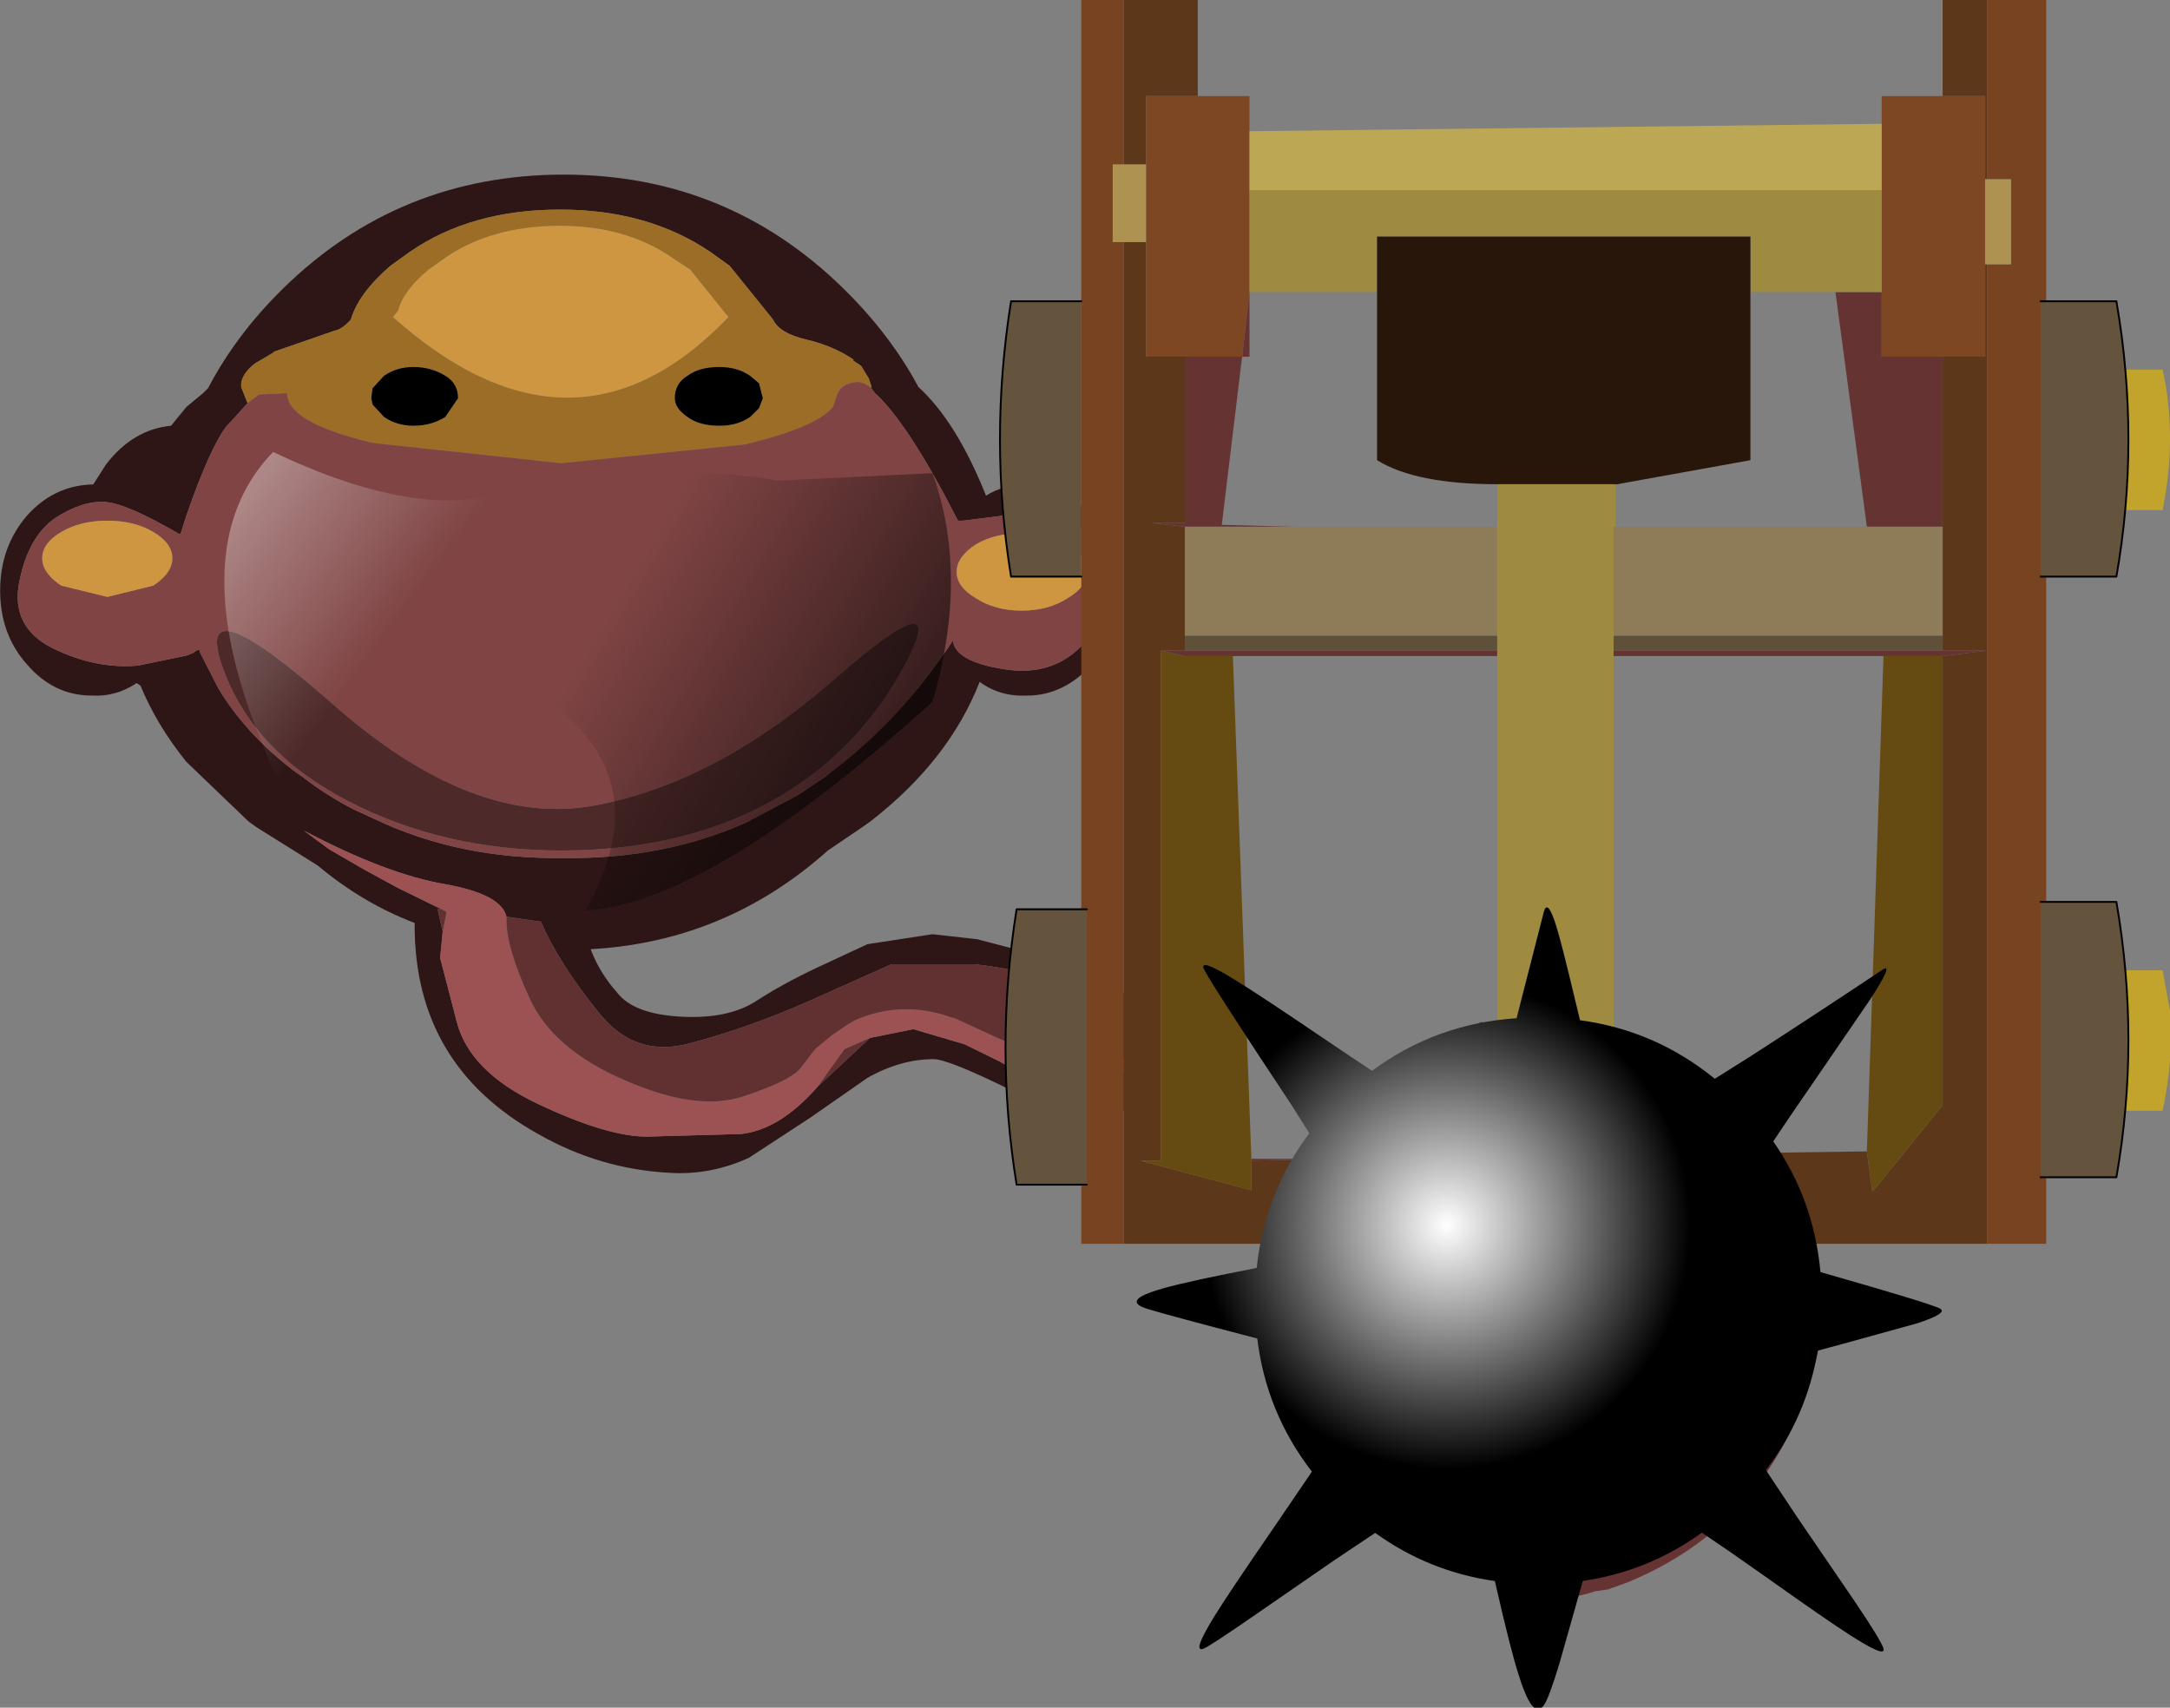 <?xml version="1.0" encoding="UTF-8" standalone="no"?>
<svg xmlns:xlink="http://www.w3.org/1999/xlink" height="46.2px" width="58.7px" xmlns="http://www.w3.org/2000/svg">
  <rect width="100%" height="100%" fill="#808080" stroke="none"/>
  <g transform="matrix(1.0, 0.0, 0.0, 1.0, -0.85, -100.0)">
    <use data-characterId="157" height="39.95" transform="matrix(0.69, 0.0, 0.0, 0.676, 0.854, 104.724)" width="45.4" xlink:href="#shape0"/>
    <use data-characterId="161" height="33.65" transform="matrix(1.0, 0.0, 0.0, 1.0, 27.9, 100.0)" width="31.65" xlink:href="#sprite0"/>
    <use data-characterId="163" height="3.5" transform="matrix(1.0, 0.0, 0.0, 1.0, 32.25, 114.25)" width="22.35" xlink:href="#sprite1"/>
    <use data-characterId="165" height="36.85" transform="matrix(1.0, 0.0, 0.0, 1.0, 34.9, 106.4)" width="15.3" xlink:href="#sprite2"/>
    <use data-characterId="168" height="21.65" transform="matrix(1.0, 0.0, 0.0, 1.0, 31.6, 124.55)" width="21.7" xlink:href="#sprite3"/>
  </g>
  <defs>
    <g id="shape0" transform="matrix(1.0, 0.0, 0.0, 1.0, 2.75, -2.7)">
      <path d="M41.2 38.8 Q41.4 38.5 41.25 37.9 L40.5 36.15 Q39.2 34.75 35.45 34.3 L32.2 34.3 28.8 35.85 Q26.55 36.85 24.35 37.45 22.1 38.1 20.65 36.15 19.15 34.25 18.45 32.6 L17.1 32.4 Q16.9 31.5 14.7 31.1 12.4 30.7 9.15 28.95 L10.15 29.7 11.5 30.5 12.85 31.25 14.55 32.1 14.4 32.1 14.6 33.0 14.5 34.05 15.15 36.6 Q15.65 38.6 18.35 39.9 21.05 41.2 22.6 41.2 L26.15 41.1 26.25 41.1 Q27.8 40.95 29.3 39.2 L31.35 37.25 33.05 36.9 35.05 37.5 36.45 38.2 37.3 38.7 Q38.0 39.15 40.0 39.25 41.05 39.3 41.2 38.8 M41.7 39.9 Q41.0 40.5 40.2 40.5 39.2 40.55 36.8 39.3 34.4 38.1 33.85 38.1 32.55 38.1 31.25 38.85 L29.0 40.45 26.6 42.05 Q25.1 42.75 23.5 42.65 20.75 42.5 18.35 41.1 13.5 38.35 13.5 32.75 L13.5 32.65 Q11.45 31.85 9.7 30.35 L7.35 28.85 7.0 28.6 4.55 26.2 Q3.4 24.75 2.75 23.15 L2.6 23.05 Q1.8 23.6 0.85 23.55 -0.65 23.55 -1.7 22.3 -2.75 21.1 -2.75 19.35 -2.75 17.6 -1.7 16.35 -0.65 15.15 0.85 15.1 L0.9 15.1 1.4 14.3 Q2.45 12.9 3.95 12.75 L4.55 12.0 5.2 11.45 5.4 11.25 Q6.5 9.1 8.35 7.25 12.9 2.7 19.35 2.7 25.75 2.7 30.3 7.25 32.15 9.1 33.25 11.2 34.75 12.6 35.9 15.55 36.6 15.1 37.5 15.1 38.95 15.15 40.05 16.35 41.05 17.6 41.1 19.35 41.05 21.1 40.05 22.3 38.95 23.55 37.5 23.55 36.45 23.6 35.65 23.0 34.45 26.15 31.35 28.6 L31.0 28.85 29.7 29.75 Q25.7 33.4 20.4 33.7 20.75 34.65 21.45 35.45 22.1 36.3 23.95 36.4 25.75 36.5 26.85 35.8 27.9 35.1 29.25 34.45 L31.25 33.5 33.8 33.1 35.55 33.3 38.55 34.1 Q42.65 35.5 42.65 37.7 42.65 39.1 41.7 39.9 M31.4 11.25 L31.4 11.15 31.3 10.85 31.0 10.35 30.85 10.25 30.7 10.15 30.7 10.1 Q29.9 9.55 28.85 9.3 27.8 9.05 27.55 8.5 L25.85 6.35 25.1 5.8 Q22.65 4.1 19.2 4.1 15.7 4.1 13.3 5.8 L12.55 6.35 Q11.3 7.45 11.0 8.5 10.65 8.9 10.35 8.95 L7.95 9.8 8.0 9.8 7.25 10.25 Q6.75 10.65 6.7 11.05 L6.7 11.2 6.95 11.85 6.1 12.8 Q5.45 13.7 4.55 16.35 L4.35 17.0 4.3 17.1 Q2.2 15.85 1.35 15.8 0.45 15.75 -0.6 16.45 -1.65 17.2 -2.0 19.0 -2.35 20.8 -0.7 21.65 1.0 22.5 2.65 22.35 L4.55 21.95 4.8 21.85 4.95 21.75 5.05 21.7 5.1 21.85 5.2 22.05 5.8 23.25 Q6.85 25.05 8.75 26.55 L9.1 26.8 Q10.05 27.55 11.1 28.1 L11.95 28.5 Q15.25 30.1 19.3 30.05 L19.35 30.05 Q23.25 30.1 26.45 28.65 L28.5 27.55 29.6 26.8 29.9 26.55 Q32.6 24.45 34.6 21.35 34.7 22.2 36.65 22.5 38.55 22.8 39.75 21.45 40.95 20.15 40.35 18.25 39.75 16.4 38.6 16.25 L36.55 16.35 35.0 16.55 34.8 16.55 Q32.85 12.65 31.55 11.45 L31.4 11.25" fill="#2e1616" fill-rule="evenodd" stroke="none"/>
      <path d="M6.95 11.85 L6.7 11.2 6.7 11.05 Q6.75 10.65 7.25 10.25 L8.0 9.8 7.95 9.8 10.35 8.95 Q10.65 8.9 11.0 8.5 11.3 7.45 12.55 6.35 L13.3 5.8 Q15.7 4.1 19.2 4.1 22.65 4.1 25.1 5.8 L25.85 6.35 27.55 8.5 Q27.8 9.05 28.85 9.3 29.9 9.55 30.7 10.1 L30.7 10.15 30.85 10.25 31.0 10.35 31.3 10.85 31.4 11.15 31.4 11.25 Q31.2 11.05 30.9 11.0 L30.85 11.0 Q30.2 11.05 30.05 11.55 L29.9 12.0 Q29.3 12.75 26.85 13.4 L26.45 13.5 19.25 14.25 11.95 13.45 11.7 13.4 Q8.5 12.6 8.5 11.45 L7.4 11.5 7.2 11.65 6.95 11.85 M24.2 10.75 Q23.7 11.05 23.7 11.65 23.7 12.05 24.2 12.4 24.65 12.75 25.45 12.75 26.15 12.75 26.65 12.4 L27.0 12.05 27.15 11.65 27.0 11.05 26.65 10.75 Q26.15 10.4 25.45 10.4 24.65 10.4 24.2 10.75 M25.6 8.15 L24.3 6.5 23.7 6.1 Q21.85 4.75 19.2 4.75 16.45 4.75 14.6 6.1 L14.05 6.5 Q13.05 7.35 12.85 8.15 L12.65 8.4 Q19.75 14.85 25.8 8.4 L25.6 8.15 M12.3 10.75 L11.85 11.25 11.8 11.65 11.85 11.9 12.3 12.4 Q12.8 12.75 13.45 12.75 14.15 12.75 14.7 12.4 L15.2 11.65 Q15.2 11.05 14.7 10.75 14.15 10.4 13.45 10.4 12.8 10.4 12.3 10.75" fill="#9c6d27" fill-rule="evenodd" stroke="none"/>
      <path d="M6.95 11.85 L7.2 11.65 7.4 11.5 8.5 11.45 Q8.5 12.6 11.7 13.4 L11.95 13.45 19.25 14.25 26.45 13.5 26.85 13.4 Q29.3 12.75 29.9 12.0 L30.05 11.55 Q30.2 11.05 30.85 11.0 L30.9 11.0 Q31.2 11.05 31.4 11.25 L31.55 11.45 Q32.85 12.65 34.8 16.55 L35.0 16.55 36.55 16.35 38.6 16.25 Q39.75 16.4 40.35 18.25 40.95 20.15 39.75 21.45 38.55 22.8 36.65 22.5 34.7 22.2 34.6 21.35 32.6 24.45 29.9 26.55 L29.6 26.8 28.5 27.55 26.45 28.65 Q23.25 30.1 19.35 30.05 L19.3 30.05 Q15.25 30.1 11.95 28.5 L11.1 28.1 Q10.05 27.55 9.1 26.8 L8.75 26.55 Q6.85 25.05 5.8 23.25 L5.2 22.05 5.1 21.85 5.05 21.7 4.95 21.75 4.8 21.85 4.55 21.95 2.65 22.35 Q1.0 22.5 -0.7 21.65 -2.35 20.8 -2.0 19.0 -1.65 17.2 -0.6 16.45 0.45 15.75 1.35 15.8 2.2 15.85 4.3 17.1 L4.35 17.0 4.55 16.35 Q5.45 13.7 6.1 12.8 L6.95 11.85 M37.3 17.05 Q36.25 17.05 35.5 17.5 34.75 18.0 34.75 18.6 34.75 19.2 35.5 19.65 36.25 20.15 37.3 20.15 38.35 20.15 39.1 19.65 39.85 19.2 39.85 18.6 39.85 18.0 39.1 17.5 38.35 17.05 37.3 17.05 M32.7 22.35 Q34.6 18.75 29.95 22.9 25.3 27.05 20.55 27.95 15.8 28.85 10.3 23.9 4.8 18.95 5.95 22.35 7.1 25.75 10.85 27.75 14.6 29.75 19.25 29.75 23.9 29.75 27.35 27.85 30.8 25.95 32.7 22.35 M3.25 17.0 Q2.5 16.55 1.45 16.55 0.4 16.55 -0.35 17.0 -1.1 17.45 -1.1 18.05 -1.1 18.65 -0.35 19.15 L1.45 19.6 3.25 19.15 Q4.0 18.65 4.0 18.05 4.0 17.45 3.25 17.0" fill="#804444" fill-rule="evenodd" stroke="none"/>
      <path d="M25.6 8.15 L25.8 8.4 Q19.75 14.85 12.65 8.4 L12.85 8.15 Q13.05 7.35 14.05 6.5 L14.6 6.1 Q16.45 4.75 19.2 4.75 21.85 4.75 23.7 6.1 L24.3 6.5 25.6 8.15 M37.3 17.05 Q38.35 17.05 39.1 17.5 39.85 18.0 39.85 18.6 39.85 19.2 39.1 19.65 38.35 20.15 37.3 20.15 36.25 20.15 35.5 19.65 34.75 19.2 34.75 18.6 34.75 18.0 35.5 17.5 36.25 17.05 37.3 17.05 M3.25 17.0 Q4.0 17.45 4.0 18.05 4.0 18.65 3.25 19.15 L1.45 19.6 -0.35 19.15 Q-1.1 18.65 -1.1 18.05 -1.1 17.45 -0.35 17.0 0.4 16.55 1.45 16.55 2.5 16.55 3.25 17.0" fill="#cf9641" fill-rule="evenodd" stroke="none"/>
      <path d="M24.2 10.75 Q24.65 10.4 25.45 10.4 26.15 10.4 26.65 10.75 L27.0 11.05 27.15 11.65 27.0 12.05 26.65 12.4 Q26.15 12.75 25.45 12.75 24.65 12.75 24.2 12.4 23.7 12.05 23.7 11.65 23.7 11.05 24.2 10.75 M12.3 10.75 Q12.8 10.4 13.45 10.4 14.15 10.4 14.7 10.75 15.2 11.05 15.2 11.65 L14.7 12.4 Q14.15 12.75 13.45 12.75 12.8 12.75 12.3 12.4 L11.85 11.9 11.8 11.65 11.85 11.25 12.3 10.75" fill="#000000" fill-rule="evenodd" stroke="none"/>
      <path d="M17.1 32.4 L17.1 32.55 Q17.1 33.65 18.0 35.65 18.9 37.7 21.75 38.95 24.55 40.2 26.35 39.6 28.15 39.0 28.6 38.5 L29.2 37.7 29.85 37.15 30.5 36.7 30.75 36.55 Q32.3 35.85 33.95 36.25 L34.15 36.3 34.6 36.45 34.65 36.45 36.35 37.25 36.8 37.45 37.2 37.65 37.4 37.7 38.85 38.35 Q40.55 39.1 40.0 37.55 39.4 36.0 40.7 37.65 41.25 38.4 41.2 38.8 41.05 39.3 40.0 39.25 38.0 39.15 37.3 38.7 L36.45 38.2 35.05 37.5 33.05 36.9 31.35 37.25 30.35 37.7 29.3 39.2 Q27.8 40.95 26.25 41.1 L26.15 41.1 22.6 41.2 Q21.05 41.2 18.35 39.9 15.65 38.6 15.15 36.6 L14.5 34.05 14.6 33.0 14.75 32.2 14.55 32.1 12.85 31.25 11.5 30.5 10.15 29.7 9.15 28.95 Q12.4 30.7 14.7 31.1 16.9 31.5 17.1 32.4" fill="#9c5252" fill-rule="evenodd" stroke="none"/>
      <path d="M17.1 32.4 L18.45 32.6 Q19.15 34.25 20.65 36.15 22.1 38.1 24.35 37.45 26.55 36.85 28.8 35.85 L32.2 34.3 35.45 34.3 Q39.2 34.75 40.5 36.15 L41.25 37.9 Q41.4 38.5 41.2 38.8 41.25 38.4 40.7 37.65 39.4 36.0 40.0 37.55 40.55 39.1 38.85 38.35 L37.4 37.7 37.2 37.65 36.8 37.45 36.35 37.25 34.65 36.45 34.6 36.45 34.15 36.3 33.95 36.25 Q32.3 35.85 30.75 36.55 L30.5 36.7 29.85 37.15 29.2 37.7 28.6 38.5 Q28.15 39.0 26.35 39.6 24.55 40.2 21.75 38.95 18.9 37.7 18.0 35.65 17.1 33.65 17.1 32.55 L17.1 32.4 M31.35 37.25 L29.3 39.2 30.35 37.7 31.35 37.25 M14.6 33.0 L14.4 32.1 14.55 32.1 14.75 32.2 14.6 33.0" fill="#613030" fill-rule="evenodd" stroke="none"/>
      <path d="M32.7 22.35 Q30.8 25.95 27.35 27.85 23.9 29.75 19.25 29.75 14.6 29.75 10.85 27.75 7.1 25.75 5.95 22.35 4.8 18.95 10.3 23.9 15.8 28.85 20.55 27.95 25.3 27.05 29.95 22.9 34.6 18.75 32.7 22.35" fill="#4e2929" fill-rule="evenodd" stroke="none"/>
      <path d="M27.5 14.9 L27.9 14.8 27.7 14.95 27.5 14.9 M15.5 22.05 Q18.4 26.9 18.05 29.7 L9.15 28.95 Q3.6 18.4 7.95 13.8 13.0 16.25 16.25 15.6 19.9 20.15 15.5 22.05" fill="url(#gradient0)" fill-rule="evenodd" stroke="none"/>
      <path d="M27.5 14.9 L27.7 14.95 33.8 14.65 Q35.25 18.75 33.8 23.8 25.0 31.9 20.2 32.15 23.95 25.4 15.5 22.05 19.9 20.15 16.25 15.6 21.9 14.05 27.5 14.9" fill="url(#gradient1)" fill-rule="evenodd" stroke="none"/>
    </g>
    <linearGradient gradientTransform="matrix(-0.006, -0.004, 0.008, -0.011, 6.5, 19.2)" gradientUnits="userSpaceOnUse" id="gradient0" spreadMethod="pad" x1="-819.2" x2="819.2">
      <stop offset="0.0" stop-color="#ffffff" stop-opacity="0.0"/>
      <stop offset="1.0" stop-color="#ffffff" stop-opacity="0.545"/>
    </linearGradient>
    <linearGradient gradientTransform="matrix(0.006, 0.004, -0.007, 0.012, 28.9, 18.6)" gradientUnits="userSpaceOnUse" id="gradient1" spreadMethod="pad" x1="-819.2" x2="819.2">
      <stop offset="0.0" stop-color="#000000" stop-opacity="0.0"/>
      <stop offset="1.0" stop-color="#000000" stop-opacity="0.545"/>
    </linearGradient>
    <g id="sprite0" transform="matrix(1.0, 0.0, 0.0, 1.0, 0.0, 0.0)">
      <use data-characterId="160" height="33.65" transform="matrix(1.0, 0.0, 0.0, 1.0, 0.0, 0.0)" width="31.65" xlink:href="#shape1"/>
    </g>
    <g id="shape1" transform="matrix(1.0, 0.0, 0.0, 1.0, 0.0, 0.0)">
      <path d="M26.7 0.0 L26.7 4.85 26.65 4.85 26.65 2.6 25.5 2.6 25.5 0.0 26.7 0.0 M26.7 7.15 L26.7 17.6 26.7 33.65 3.35 33.65 3.35 6.55 3.95 6.55 3.95 9.65 5.0 9.65 5.0 14.15 4.1 14.15 5.0 14.25 5.0 17.6 4.35 17.6 4.35 31.4 3.8 31.4 6.8 32.2 6.8 31.4 9.2 31.35 23.45 31.15 23.6 32.25 25.5 29.9 25.5 17.75 26.7 17.6 25.5 17.6 25.5 14.25 25.5 9.65 26.65 9.65 26.65 7.15 26.7 7.15 M3.35 0.0 L5.35 0.0 5.35 2.6 3.95 2.6 3.95 4.45 3.35 4.45 3.35 0.0" fill="#5c371a" fill-rule="evenodd" stroke="none"/>
      <path d="M5.35 2.6 L6.75 2.6 6.75 3.55 6.75 5.15 6.75 7.9 6.55 9.65 5.0 9.65 3.95 9.65 3.95 6.55 3.95 4.45 3.95 2.6 5.35 2.6 M23.85 3.35 L23.85 2.6 25.5 2.6 26.65 2.6 26.65 4.85 26.65 7.15 26.65 9.65 25.5 9.65 23.85 9.65 23.85 7.9 23.85 5.15 23.85 3.35" fill="#7e4723" fill-rule="evenodd" stroke="none"/>
      <path d="M26.7 0.0 L28.3 0.0 28.3 33.65 26.7 33.65 26.7 17.6 26.7 7.15 27.35 7.15 27.35 4.85 26.7 4.85 26.7 0.0 M3.35 33.65 L2.2 33.65 2.2 0.0 3.35 0.0 3.35 4.45 3.05 4.45 3.05 6.55 3.35 6.55 3.35 33.65" fill="#784321" fill-rule="evenodd" stroke="none"/>
      <path d="M26.7 4.85 L27.35 4.85 27.35 7.15 26.7 7.15 26.65 7.15 26.65 4.85 26.7 4.85 M3.35 6.55 L3.05 6.55 3.05 4.45 3.35 4.45 3.95 4.45 3.95 6.55 3.35 6.55" fill="#ae9251" fill-rule="evenodd" stroke="none"/>
      <path d="M6.75 3.55 L23.85 3.35 23.85 5.15 6.75 5.15 6.75 3.55" fill="#bca754" fill-rule="evenodd" stroke="none"/>
      <path d="M23.85 7.9 L23.85 9.65 25.5 9.65 25.5 14.25 23.45 14.25 22.6 7.9 23.85 7.9 M6.75 7.9 L6.75 9.65 6.55 9.65 6.0 14.2 8.0 14.25 5.0 14.25 4.1 14.15 5.0 14.15 5.0 9.65 6.55 9.65 6.75 7.9 M6.8 31.35 L9.2 31.35 6.8 31.4 6.8 31.35" fill="#663333" fill-rule="evenodd" stroke="none"/>
      <path d="M23.85 5.15 L23.85 7.9 22.6 7.9 20.3 7.9 20.3 6.4 10.2 6.4 10.2 7.9 6.75 7.9 6.75 5.15 23.85 5.15 M16.65 14.25 L13.75 14.25 13.75 13.1 16.65 13.1 16.65 14.25" fill="#9e8b3f" fill-rule="evenodd" stroke="none"/>
      <path d="M4.35 17.6 L5.0 17.75 6.3 17.75 6.8 31.35 6.8 31.4 6.8 32.2 3.8 31.4 4.35 31.4 4.35 17.6 M23.45 31.15 L23.9 17.75 25.5 17.75 25.5 29.9 23.6 32.25 23.45 31.15" fill="#654b12" fill-rule="evenodd" stroke="none"/>
      <path d="M31.45 13.8 L29.45 13.8 29.45 10.0 31.45 10.0 Q31.85 11.8 31.45 13.8 M31.65 27.35 Q31.75 28.65 31.45 30.05 L29.45 30.05 29.45 26.25 31.45 26.25 31.65 27.35" fill="#c2a42c" fill-rule="evenodd" stroke="none"/>
      <path d="M28.15 8.15 L30.2 8.15 Q30.85 11.9 30.2 15.6 L28.15 15.6 28.15 8.15" fill="#64543e" fill-rule="evenodd" stroke="none"/>
      <path d="M28.15 8.15 L30.2 8.15 Q30.85 11.9 30.2 15.6 L28.15 15.6" fill="none" stroke="#000000" stroke-linecap="round" stroke-linejoin="round" stroke-width="0.05"/>
      <path d="M2.2 15.6 L0.3 15.6 Q-0.3 11.9 0.3 8.15 L2.2 8.15 2.2 15.6" fill="#64543e" fill-rule="evenodd" stroke="none"/>
      <path d="M2.2 8.15 L0.3 8.15 Q-0.3 11.9 0.3 15.6 L2.2 15.6" fill="none" stroke="#000000" stroke-linecap="round" stroke-linejoin="round" stroke-width="0.05"/>
      <path d="M2.35 32.05 L0.45 32.05 Q-0.15 28.35 0.45 24.6 L2.35 24.6 2.35 32.05" fill="#64543e" fill-rule="evenodd" stroke="none"/>
      <path d="M2.35 24.6 L0.45 24.6 Q-0.15 28.35 0.45 32.05 L2.35 32.05" fill="none" stroke="#000000" stroke-linecap="round" stroke-linejoin="round" stroke-width="0.05"/>
      <path d="M28.15 24.4 L30.2 24.4 Q30.85 28.15 30.2 31.85 L28.15 31.85 28.15 24.4" fill="#64543e" fill-rule="evenodd" stroke="none"/>
      <path d="M28.15 24.4 L30.2 24.4 Q30.85 28.15 30.2 31.85 L28.15 31.85" fill="none" stroke="#000000" stroke-linecap="round" stroke-linejoin="round" stroke-width="0.05"/>
    </g>
    <g id="sprite1" transform="matrix(1.0, 0.0, 0.0, 1.0, 0.0, 0.0)">
      <use data-characterId="162" height="3.5" transform="matrix(1.0, 0.0, 0.0, 1.0, 0.0, 0.0)" width="22.35" xlink:href="#shape2"/>
    </g>
    <g id="shape2" transform="matrix(1.0, 0.0, 0.0, 1.0, 0.0, 0.0)">
      <path d="M0.65 2.95 L0.65 0.0 21.15 0.0 21.15 2.95 0.65 2.95" fill="#8e7c58" fill-rule="evenodd" stroke="none"/>
      <path d="M21.15 2.95 L21.15 3.35 0.65 3.35 0.65 2.95 21.15 2.95" fill="#5f503a" fill-rule="evenodd" stroke="none"/>
      <path d="M21.15 3.35 L22.35 3.35 21.15 3.5 0.65 3.5 0.0 3.35 0.65 3.35 21.15 3.35" fill="#663333" fill-rule="evenodd" stroke="none"/>
    </g>
    <g id="sprite2" transform="matrix(1.0, 0.0, 0.0, 1.0, 0.05, 0.0)">
      <use data-characterId="164" height="36.85" transform="matrix(1.0, 0.0, 0.0, 1.0, -0.05, 0.0)" width="15.3" xlink:href="#shape3"/>
    </g>
    <g id="shape3" transform="matrix(1.0, 0.0, 0.0, 1.0, 0.05, 0.0)">
      <path d="M6.4 6.7 Q4.2 6.7 3.15 6.05 L3.15 0.0 13.25 0.0 13.25 6.05 9.65 6.7 9.55 6.7 6.4 6.7" fill="#28160b" fill-rule="evenodd" stroke="none"/>
      <path d="M9.55 6.7 L9.55 21.75 8.85 21.35 6.4 21.3 6.4 6.7 9.55 6.7" fill="#9e8b3f" fill-rule="evenodd" stroke="none"/>
      <path d="M9.55 21.75 L10.2 22.15 10.45 22.2 Q13.75 24.5 15.25 29.3 14.4 34.55 9.95 36.4 L9.4 36.6 9.05 36.65 Q7.6 37.15 6.4 36.3 -4.1 30.95 2.5 24.15 L5.15 21.85 5.25 21.85 5.4 21.7 5.95 21.25 6.4 21.3 8.85 21.35 9.55 21.75" fill="#663333" fill-rule="evenodd" stroke="none"/>
    </g>
    <g id="sprite3" transform="matrix(1.0, 0.0, 0.0, 1.0, 2.05, -1.1)">
      <use data-characterId="167" height="297.15" transform="matrix(0.073, 0.0, 0.0, 0.073, -2.05, 1.1)" width="298.3" xlink:href="#sprite4"/>
    </g>
    <g id="sprite4" transform="matrix(1.0, 0.0, 0.0, 1.0, 0.0, 0.0)">
      <use data-characterId="166" height="297.15" transform="matrix(1.0, 0.0, 0.0, 1.0, 0.0, 0.0)" width="298.3" xlink:href="#shape4"/>
    </g>
    <g id="shape4" transform="matrix(1.0, 0.0, 0.0, 1.0, 0.0, 0.0)">
      <path d="M271.6 34.35 L249.75 66.25 Q241.85 77.65 235.85 86.7 250.9 108.3 253.35 135.15 L255.65 135.8 Q295.2 147.1 297.8 148.75 300.45 150.45 289.1 154.15 L261.8 161.7 252.35 164.25 Q248.25 188.7 233.15 208.55 L244.55 225.7 265.75 256.75 Q275.9 271.75 276.7 274.65 277.75 278.35 263.95 269.45 255.75 264.2 232.3 247.55 219.25 238.3 209.4 231.7 189.6 246.05 165.3 249.6 L164.15 253.6 156.65 280.1 Q152.75 293.05 150.8 295.75 147.4 300.45 143.25 289.45 140.25 281.75 135.55 261.9 L132.7 249.65 Q108.25 246.15 88.35 231.8 L73.25 241.9 42.4 263.2 Q27.45 273.5 24.9 274.65 20.2 276.65 28.65 262.9 33.8 254.5 50.3 230.55 L64.9 209.1 Q48.0 187.2 44.65 159.75 11.4 151.1 3.85 148.75 -4.6 146.1 5.4 142.55 12.45 140.0 33.15 135.85 L44.45 133.6 Q47.35 105.8 63.95 83.7 L57.2 73.0 Q27.15 27.65 24.9 22.85 22.9 18.45 36.65 27.0 44.7 31.9 69.2 48.5 79.05 55.2 87.2 60.55 110.8 43.05 140.75 41.05 L150.8 1.8 Q152.2 -3.6 155.5 7.05 157.55 13.7 162.5 34.55 L164.25 41.8 Q192.15 45.55 214.2 63.5 L227.0 55.45 Q249.6 40.9 276.7 22.85 280.4 20.85 271.6 34.35" fill="url(#gradient2)" fill-rule="evenodd" stroke="none"/>
    </g>
    <radialGradient cx="0" cy="0" gradientTransform="matrix(0.276, 0.0, 0.0, 0.276, 114.8, 117.75)" gradientUnits="userSpaceOnUse" id="gradient2" r="819.2" spreadMethod="pad">
      <stop offset="0.0" stop-color="#ffffff"/>
      <stop offset="0.4" stop-color="#000000"/>
      <stop offset="1.0" stop-color="#000000"/>
      <stop offset="1.0" stop-color="#ff66cc"/>
    </radialGradient>
  </defs>
</svg>
